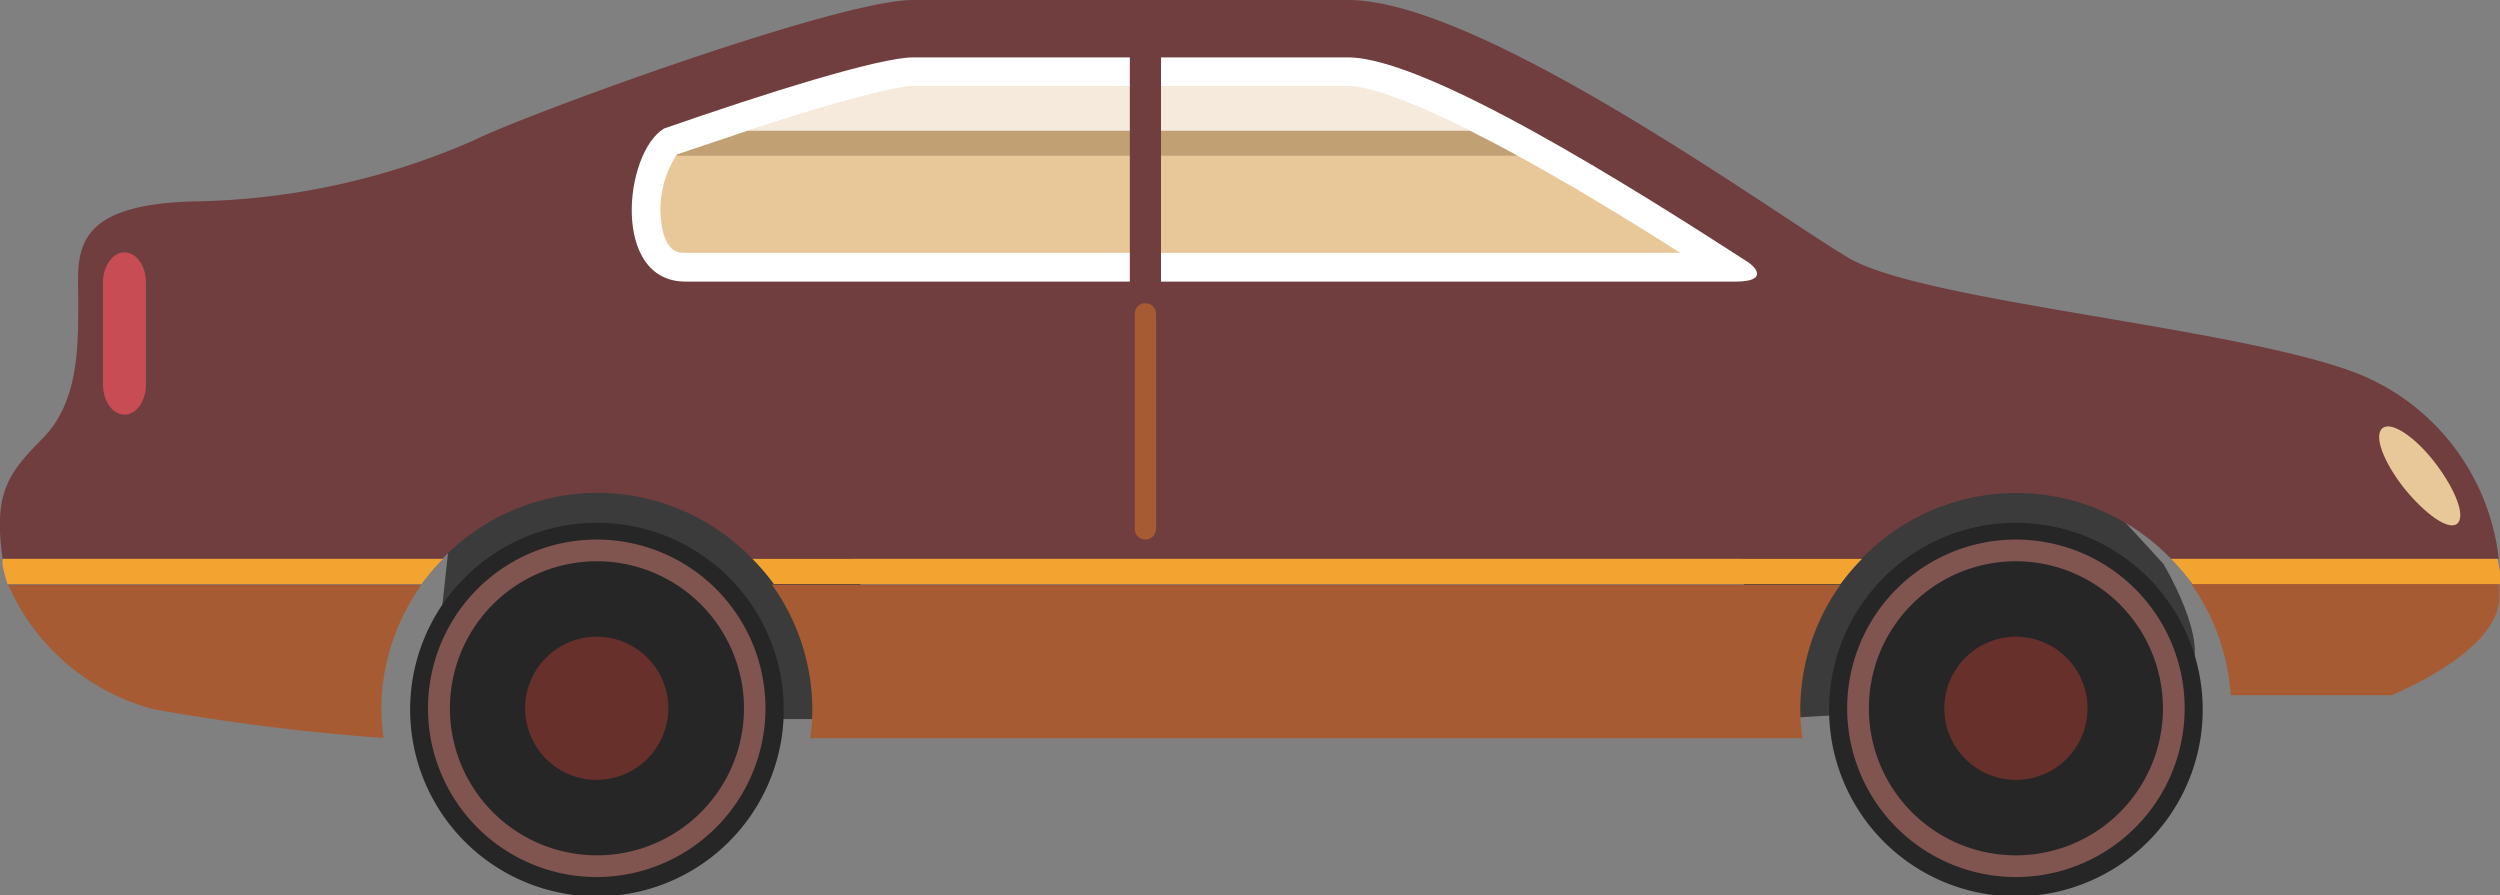 <svg id="Capa_1" data-name="Capa 1" xmlns="http://www.w3.org/2000/svg" viewBox="0 0 116.3 41.64"><rect x="0" y="0" width="116.3" height="41.64" fill="#808080" stroke="none"/><defs><style>.cls-1{fill:#3b3b3b;}.cls-2{fill:#703e3e;}.cls-3{fill:#262626;}.cls-4{fill:#68302b;}.cls-5{fill:#80544f;}.cls-6{fill:#fff;}.cls-7{fill:#c74c53;}.cls-8{fill:#e8c899;}.cls-9{fill:#f5eadb;}.cls-10{fill:#c1a073;}.cls-11{fill:#a65b32;}.cls-12{fill:#f3a430;}</style></defs><title>Iconos Web Montenegro y Mont 2020</title><path class="cls-1" d="M20,33.45l20,0c2.24,0-1.09-10.21-1.09-10.21l-7.45-2.95L21.24,22.07Z"/><path class="cls-1" d="M81.7,33.48s17.72-.91,19.69-1.82-.75-5.43-.75-5.43-7.59-8.3-7.92-8.31-11.78,7.26-11.78,7.26Z"/><path class="cls-2" d="M109.71,17.39C104.19,15.22,89.47,14.05,86,12S68.9,0,62.71,0H42.47C39,0,24.4,5.35,22.06,6.52A33.62,33.62,0,0,1,9,9.37c-5.86.16-5.36,2.51-5.36,4.68s0,4.68-1.67,6.36S-.29,23,.12,26H20.58A10,10,0,0,1,35,26H86.59A10,10,0,0,1,101,26h15.24A10.54,10.54,0,0,0,109.71,17.39Z"/><path class="cls-3" d="M19.08,33a8.69,8.69,0,1,0,8.68-8.68A8.69,8.69,0,0,0,19.08,33Z"/><path class="cls-4" d="M27.76,36.28A3.33,3.33,0,1,1,31.09,33,3.34,3.34,0,0,1,27.76,36.28Z"/><path class="cls-5" d="M27.76,40.8A7.85,7.85,0,1,1,35.61,33,7.86,7.86,0,0,1,27.76,40.8Zm0-14.69A6.84,6.84,0,1,0,34.61,33,6.85,6.85,0,0,0,27.76,26.11Z"/><path class="cls-3" d="M85.09,33a8.69,8.69,0,1,0,8.68-8.68A8.69,8.69,0,0,0,85.09,33Z"/><path class="cls-4" d="M93.77,36.28A3.33,3.33,0,1,1,97.11,33,3.33,3.33,0,0,1,93.77,36.28Z"/><path class="cls-5" d="M93.77,40.8A7.85,7.85,0,1,1,101.63,33,7.85,7.85,0,0,1,93.77,40.8Zm0-14.69A6.84,6.84,0,1,0,100.62,33,6.85,6.85,0,0,0,93.77,26.11Z"/><path class="cls-6" d="M81.28,12.17C76,8.76,66.35,2.67,62.71,2.67H42.47c-1.56,0-6.88,1.67-11.58,3.31-1.86,1.12-2.47,7.12,1,7.12H80.74C82.17,13.1,81.79,12.5,81.28,12.17Z"/><path class="cls-7" d="M6.79,17.89c0,.77-.45,1.4-1,1.4h0c-.55,0-1-.63-1-1.4V13.14c0-.77.45-1.4,1-1.4h0c.56,0,1,.63,1,1.4Z"/><path class="cls-8" d="M31.45,7.25a4.65,4.65,0,0,0-.6,3.57c.27.94.74.94,1,.94H78.17c-3.08-1.95-5.54-3.41-7.56-4.51Z"/><path class="cls-9" d="M62.71,4H42.47c-.76,0-3.39.66-7.69,2.07h33.6C65.06,4.41,63.44,4,62.71,4Z"/><path class="cls-10" d="M68.38,6.08H34.78L31.5,7.18l-.05.07H70.61C69.78,6.79,69.06,6.42,68.38,6.08Z"/><path class="cls-11" d="M37.79,33a9.83,9.83,0,0,1-.1,1.34H83.85a9.83,9.83,0,0,1-.1-1.34,10,10,0,0,1,1.87-5.8H35.91A10,10,0,0,1,37.79,33Z"/><path class="cls-11" d="M7.18,33a102.43,102.43,0,0,0,10.66,1.33,11.73,11.73,0,0,1-.1-1.33,10,10,0,0,1,1.87-5.8H.38A10.22,10.22,0,0,0,7.18,33Z"/><path class="cls-11" d="M101.92,27.15a10,10,0,0,1,1.85,5.19h7.49c1.37-.59,4.89-2.31,5-4.46a5.81,5.81,0,0,0,0-.73Z"/><path class="cls-12" d="M35,26a9.79,9.79,0,0,1,1,1.17H85.62a11,11,0,0,1,1-1.17Z"/><path class="cls-12" d="M.12,26l0,.28a6.84,6.84,0,0,0,.23.89H19.61a9.87,9.87,0,0,1,1-1.17Z"/><path class="cls-12" d="M116.19,26H101a11,11,0,0,1,1,1.17h14.37A10.27,10.27,0,0,0,116.19,26Z"/><path class="cls-11" d="M52.79,24.6a.49.49,0,0,0,.49.5h0a.5.5,0,0,0,.5-.5v-10a.5.5,0,0,0-.5-.5h0a.49.49,0,0,0-.49.5Z"/><path class="cls-8" d="M111.83,22.7c1,1.23,2.08,2,2.48,1.66s-.07-1.56-1-2.79-2.07-2-2.48-1.65S110.87,21.47,111.83,22.7Z"/><path class="cls-2" d="M52.56,13.38a.73.73,0,0,0,.72.73h0a.73.73,0,0,0,.73-.73V2.25a.73.73,0,0,0-.73-.73h0a.73.73,0,0,0-.72.73Z"/></svg>